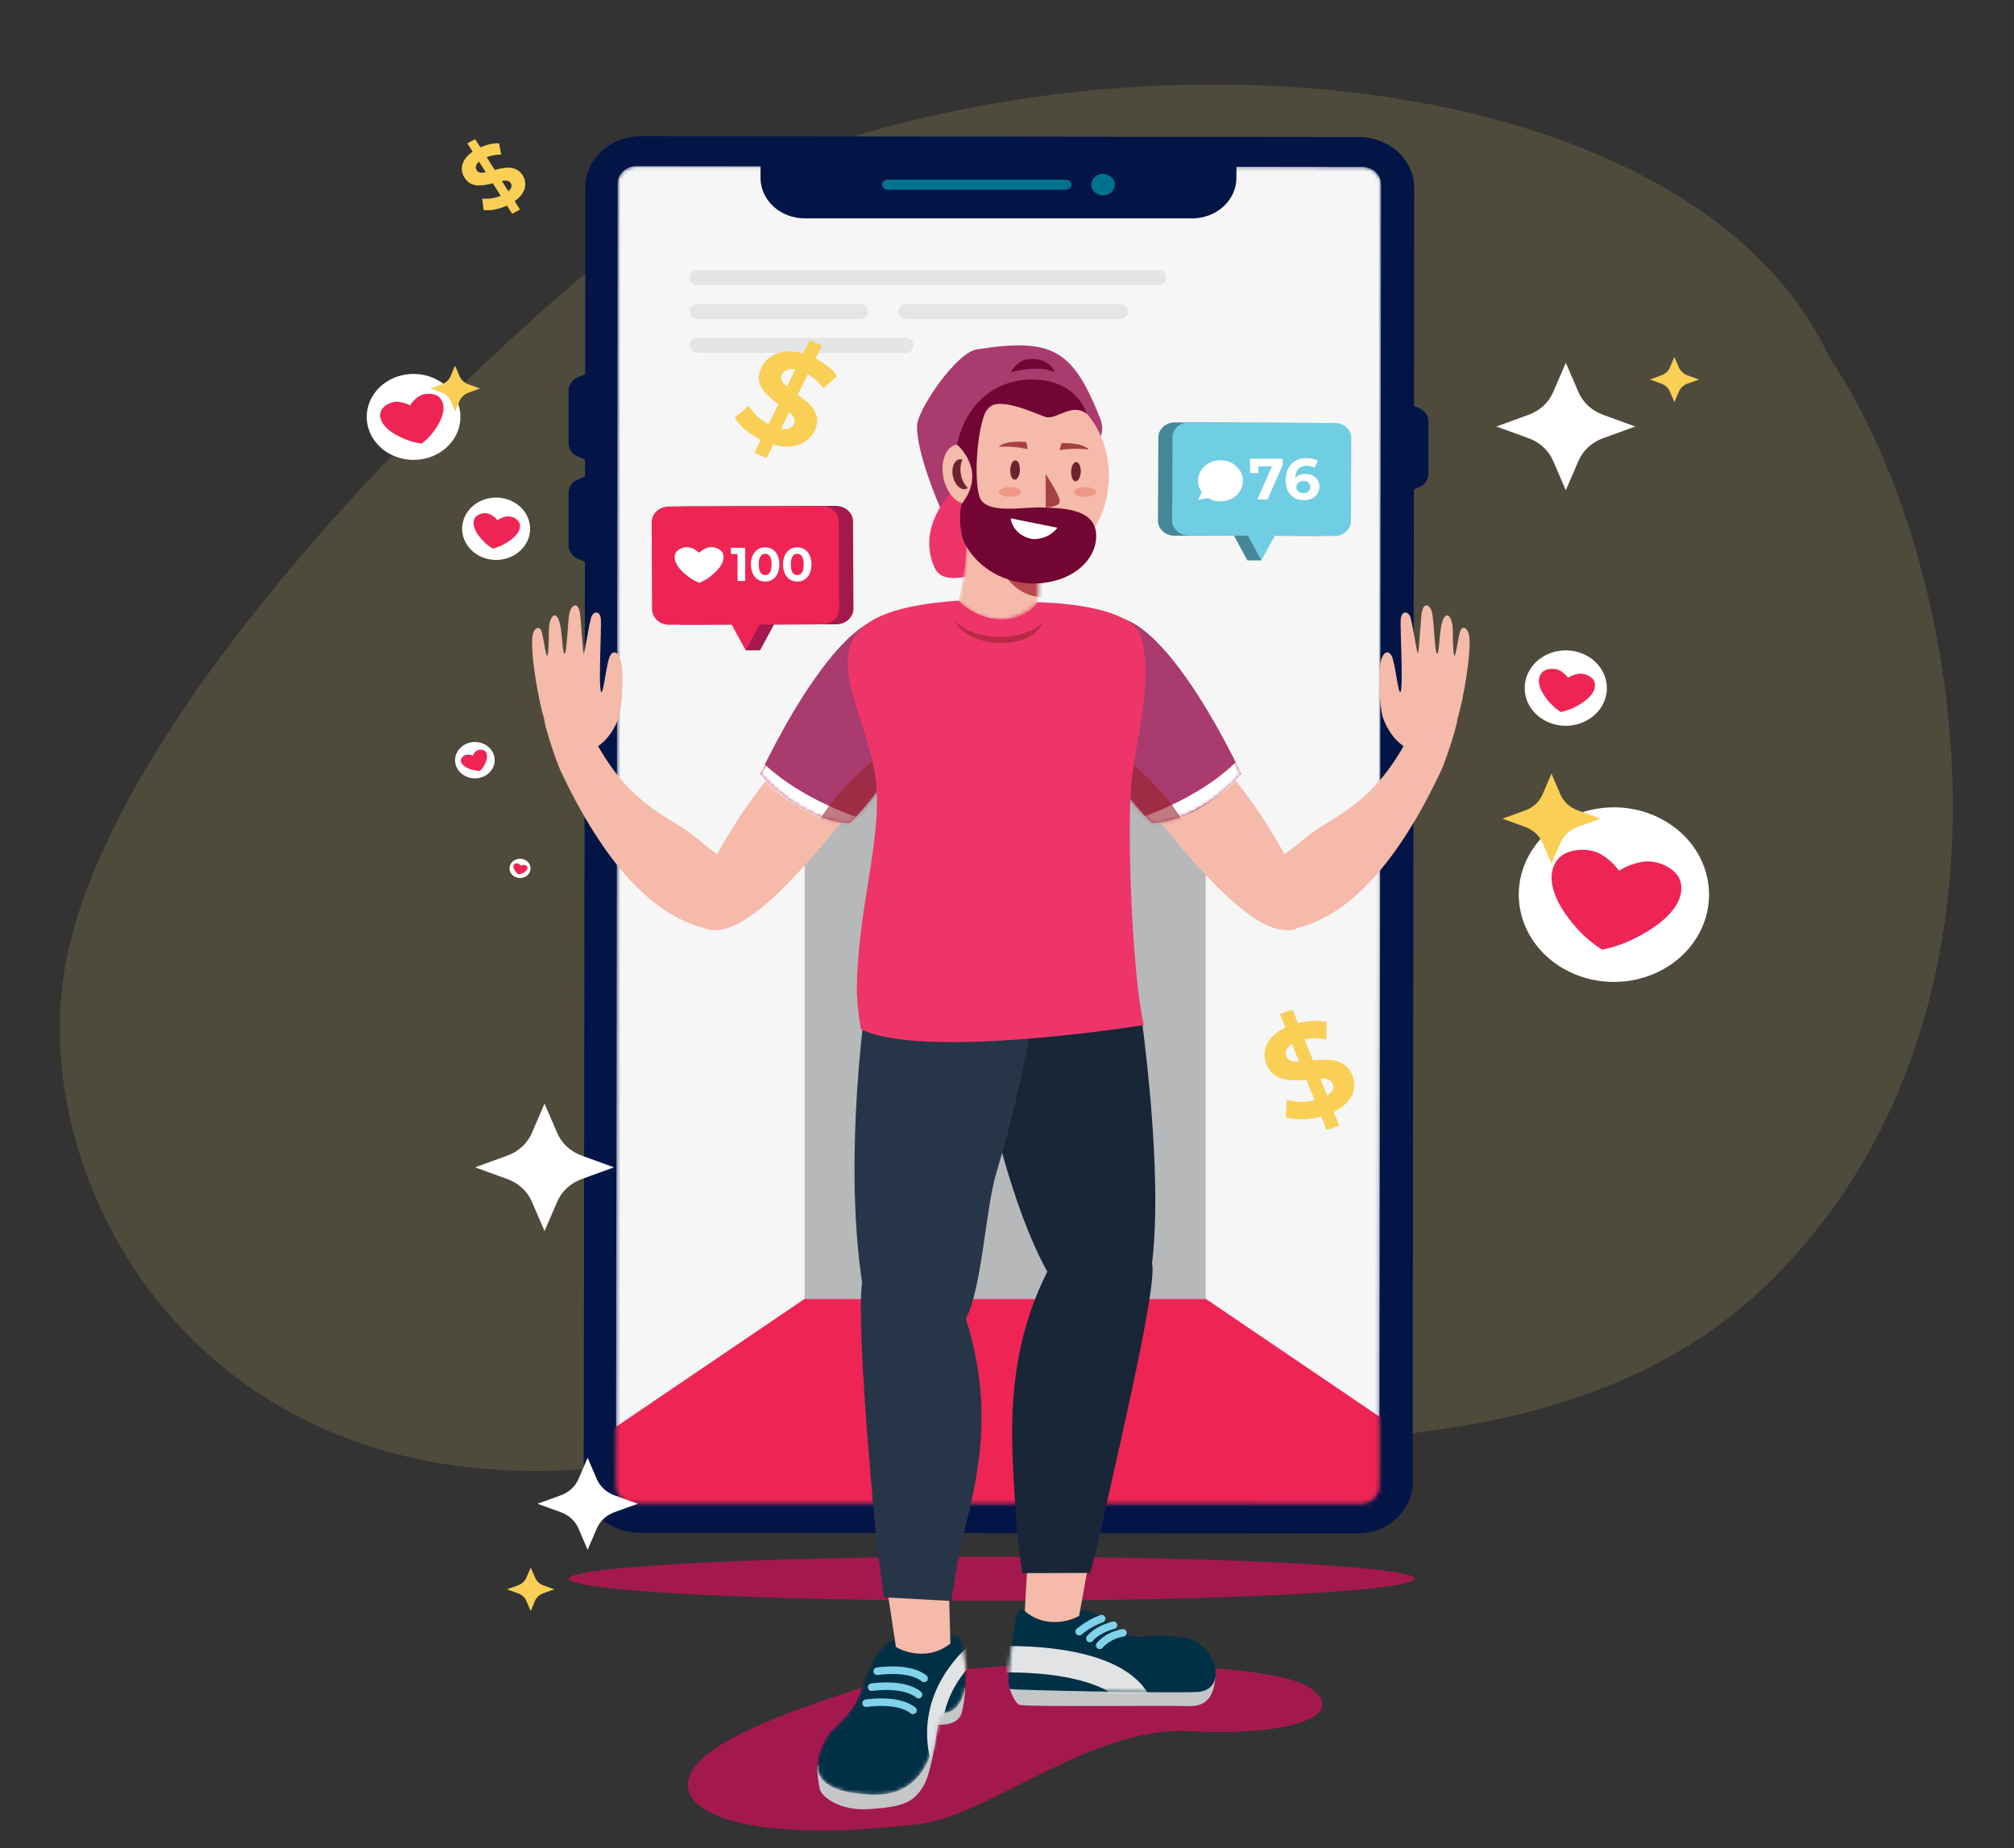 <?xml version="1.0" encoding="UTF-8"?> <svg xmlns="http://www.w3.org/2000/svg" width="534" height="490" viewBox="0 0 534 490" fill="none"><rect x="0" y="0" width="534" height="490" fill="#333333" stroke="none"/><mask id="mask0_161_85446" style="mask-type:luminance" maskUnits="userSpaceOnUse" x="0" y="0" width="534" height="490"><path d="M533.051 0H0V489.11H533.051V0Z" fill="white"></path></mask><g mask="url(#mask0_161_85446)"><path d="M229.711 447.096C210.371 453.405 186.363 461.495 182.802 470.955C179.241 480.414 197.376 489.11 243.517 483.671C262.632 481.422 289.06 457.524 315.713 459.02C342.366 460.517 358.709 454.53 346.63 447.096C334.551 439.661 255.723 438.605 229.711 447.096Z" fill="#A3194E"></path><path d="M170.5 60.069C115.231 103.145 27.162 193.376 16.985 257.957C6.809 322.538 65.635 418.909 197.5 381.777C252.129 366.417 395.035 412.01 468.5 340.569C543.054 268.069 519.704 145.825 485.184 95.069C446.5 11.069 272 0.569 170.5 60.069Z" fill="#E4C96F" fill-opacity="0.16"></path><path d="M262.918 424.449C324.812 424.449 374.987 421.83 374.987 418.6C374.987 415.369 324.812 412.75 262.918 412.75C201.024 412.75 150.85 415.369 150.85 418.6C150.85 421.83 201.024 424.449 262.918 424.449Z" fill="#A3194E"></path><path d="M359.762 406.624L169.506 406.389C167.567 406.388 165.648 406.036 163.858 405.354C162.068 404.672 160.441 403.672 159.072 402.413C157.703 401.154 156.617 399.66 155.878 398.016C155.138 396.371 154.759 394.61 154.762 392.831L155.209 49.642C155.211 47.863 155.594 46.102 156.338 44.46C157.081 42.817 158.17 41.325 159.542 40.068C160.915 38.812 162.543 37.816 164.335 37.137C166.127 36.459 168.047 36.111 169.986 36.113L360.253 36.319C362.191 36.321 364.109 36.674 365.898 37.357C367.687 38.039 369.312 39.039 370.68 40.298C372.048 41.557 373.132 43.051 373.871 44.694C374.61 46.338 374.989 48.099 374.986 49.877L374.549 393.075C374.551 394.857 374.169 396.621 373.426 398.266C372.683 399.912 371.594 401.407 370.22 402.665C368.847 403.924 367.216 404.921 365.421 405.601C363.627 406.28 361.704 406.628 359.762 406.624Z" fill="#031547"></path><path d="M378.745 111.75V125.641C378.745 126.391 378.51 127.126 378.067 127.757C377.625 128.389 376.994 128.89 376.25 129.201L373.691 130.278V107.113L376.25 108.189C376.994 108.501 377.625 109.002 378.067 109.633C378.51 110.265 378.745 111 378.745 111.75Z" fill="#031547"></path><path d="M150.754 117.512V103.582C150.753 102.833 150.986 102.099 151.427 101.467C151.867 100.836 152.496 100.334 153.238 100.021L155.797 98.945V122.149L153.238 121.073C152.496 120.76 151.867 120.258 151.427 119.627C150.986 118.995 150.753 118.261 150.754 117.512Z" fill="#031547"></path><path d="M150.754 144.61V130.68C150.753 129.93 150.986 129.196 151.427 128.565C151.867 127.934 152.496 127.432 153.238 127.119L155.797 126.043V149.246L153.238 148.17C152.496 147.857 151.867 147.355 151.427 146.724C150.986 146.093 150.753 145.359 150.754 144.61Z" fill="#031547"></path><mask id="mask1_161_85446" style="mask-type:luminance" maskUnits="userSpaceOnUse" x="163" y="44" width="204" height="355"><path d="M360.724 398.722L168.335 398.565C167.675 398.564 167.023 398.444 166.414 398.211C165.805 397.978 165.253 397.638 164.787 397.209C164.322 396.78 163.953 396.272 163.702 395.712C163.451 395.153 163.323 394.553 163.324 393.948L163.761 48.637C163.767 47.416 164.3 46.246 165.243 45.385C166.186 44.523 167.462 44.039 168.793 44.039L361.182 44.245C361.841 44.245 362.493 44.364 363.102 44.595C363.711 44.827 364.263 45.167 364.729 45.595C365.194 46.023 365.563 46.531 365.814 47.09C366.066 47.648 366.194 48.247 366.193 48.852L365.745 394.163C365.734 395.378 365.199 396.539 364.259 397.393C363.318 398.247 362.047 398.725 360.724 398.722Z" fill="white"></path></mask><g mask="url(#mask1_161_85446)"><path d="M360.724 398.722L168.335 398.565C167.675 398.564 167.023 398.444 166.414 398.211C165.805 397.978 165.253 397.638 164.787 397.209C164.322 396.78 163.953 396.272 163.702 395.712C163.451 395.153 163.323 394.553 163.324 393.948L163.761 48.637C163.767 47.416 164.3 46.246 165.243 45.385C166.186 44.523 167.462 44.039 168.793 44.039L361.182 44.245C361.841 44.245 362.493 44.364 363.102 44.595C363.711 44.827 364.263 45.167 364.729 45.595C365.194 46.023 365.563 46.531 365.814 47.09C366.066 47.648 366.194 48.247 366.193 48.852L365.745 394.163C365.734 395.378 365.199 396.539 364.259 397.393C363.318 398.247 362.047 398.725 360.724 398.722Z" fill="#F6F6F6"></path><path d="M319.69 344.383H213.357L-0.002 489.11H533.049L319.69 344.383Z" fill="#EE2554"></path></g><path d="M201.678 40.078H327.83V47.141C327.83 49.995 326.595 52.732 324.395 54.75C322.196 56.768 319.213 57.901 316.103 57.901H213.374C210.263 57.901 207.281 56.768 205.081 54.75C202.882 52.732 201.646 49.995 201.646 47.141V40.078H201.678Z" fill="#031547"></path><path d="M282.624 50.317H235.353C234.966 50.317 234.594 50.176 234.32 49.925C234.046 49.673 233.893 49.332 233.893 48.977C233.893 48.621 234.046 48.281 234.32 48.029C234.594 47.778 234.966 47.637 235.353 47.637H282.624C283.011 47.639 283.38 47.781 283.654 48.032C283.927 48.283 284.082 48.622 284.085 48.977C284.085 49.332 283.931 49.673 283.657 49.925C283.383 50.176 283.011 50.317 282.624 50.317Z" fill="#00728C"></path><path d="M295.582 48.968C295.582 49.531 295.4 50.081 295.059 50.549C294.718 51.017 294.233 51.382 293.667 51.598C293.1 51.813 292.476 51.87 291.874 51.76C291.272 51.65 290.72 51.379 290.286 50.981C289.852 50.583 289.556 50.075 289.437 49.523C289.317 48.971 289.378 48.398 289.613 47.878C289.848 47.358 290.246 46.914 290.756 46.601C291.266 46.288 291.866 46.121 292.479 46.121C293.302 46.121 294.091 46.421 294.673 46.955C295.255 47.489 295.582 48.213 295.582 48.968Z" fill="#00728C"></path><path d="M266.516 161.66C252.414 161.663 238.891 166.805 228.921 175.955C218.951 185.105 213.35 197.515 213.35 210.454V344.382H319.683V210.454C319.683 197.515 314.081 185.105 304.111 175.955C294.141 166.805 280.618 161.663 266.516 161.66Z" fill="#B6B8BA"></path><path d="M249.25 134.552C249.25 134.552 243.12 120.632 243.131 113.031C243.131 108.766 253.536 93.467 258.994 92.645C279.112 89.466 284.464 92.704 291.713 110.987C297.758 126.247 249.25 134.552 249.25 134.552Z" fill="#AA3B6E"></path><path d="M260.646 122.98C260.646 122.98 240.923 135.482 247.853 150.645C251.051 157.541 266.819 148.688 266.819 148.688L260.646 122.98Z" fill="#EE356A"></path><path d="M225.534 214.747C225.534 214.747 204.553 243.115 192.485 246.197C175.64 250.54 189.777 223.091 204.883 204.73C204.905 204.73 212.154 200.797 225.534 214.747Z" fill="#F5BAAA"></path><path d="M187.263 246.217C172.71 242.803 159.864 228.267 148.595 204.271C147.444 201.826 144.406 192.63 144.331 190.87C144.224 182.975 154.747 191.124 158.542 197.776C168.03 214.406 177.604 216.303 184.832 222.329C192.06 228.355 193.414 228.502 201.421 233.901C201.495 233.901 197.988 248.731 187.263 246.217Z" fill="#F5BAAA"></path><path d="M242.246 166.58C247.47 172.117 246.265 188.189 238.866 200.475C231.468 212.762 225.306 218.171 225.306 218.171C225.306 218.171 214.303 218.876 201.574 205.239C201.574 205.239 226.83 150.254 242.246 166.58Z" fill="#AA3B6E"></path><path d="M159.345 183.356C159.921 184.842 160.731 176.117 161.68 174.033C162.298 172.683 163.812 172.126 164.644 175.461C165.475 178.797 164.9 187.924 163.993 190.438C162.447 194.703 158.78 199.389 154.111 199.154C149.697 198.939 145.731 195.309 144.249 190.506C142.767 185.703 140.454 172.615 141.232 168.369C141.595 166.413 142.906 166.002 143.46 167.078C144.015 168.154 144.526 173.123 144.995 173.789C145.464 174.454 145.507 169.299 145.528 167.029C145.55 164.76 146.403 162.764 147.309 163.234C149.281 164.27 148.897 172.673 149.601 173.27C150.305 173.867 150.475 165.249 150.966 162.676C151.424 160.289 153.492 158.998 153.887 163.488C154.281 167.978 154.548 172.879 154.761 173.27C154.974 173.661 156.157 165.444 156.765 163.654C157.298 162.05 159.153 161.756 159.324 164.251C159.494 166.745 158.652 181.507 159.345 183.356Z" fill="#F5BAAA"></path><mask id="mask2_161_85446" style="mask-type:luminance" maskUnits="userSpaceOnUse" x="201" y="163" width="45" height="56"><path d="M242.246 166.58C247.47 172.117 246.265 188.189 238.866 200.475C231.468 212.762 225.306 218.171 225.306 218.171C225.306 218.171 214.303 218.876 201.574 205.239C201.574 205.239 226.83 150.254 242.246 166.58Z" fill="white"></path></mask><g mask="url(#mask2_161_85446)"><path d="M229.576 219.552C229.576 219.552 210.301 214.172 198.883 201.602" stroke="white" stroke-width="4" stroke-miterlimit="10"></path><g style="mix-blend-mode:multiply" opacity="0.6"><path d="M244.141 192.211C244.141 192.211 223.448 204.986 215.975 219.826L233.032 224.639L247.339 199.988L244.141 192.211Z" fill="#972229"></path></g></g><path d="M305.197 214.747C305.197 214.747 326.178 243.115 338.246 246.197C355.091 250.54 340.954 223.091 325.848 204.73C325.826 204.73 318.534 200.797 305.197 214.747Z" fill="#F5BAAA"></path><path d="M343.465 246.217C358.017 242.803 370.853 228.267 382.132 204.271C383.284 201.826 386.322 192.63 386.397 190.87C386.503 182.975 375.981 191.124 372.186 197.776C362.697 214.406 353.124 216.303 345.896 222.329C338.667 228.355 337.313 228.502 329.307 233.901C329.264 233.901 332.74 248.731 343.465 246.217Z" fill="#F5BAAA"></path><path d="M288.472 166.58C283.237 172.117 284.453 188.189 291.851 200.475C299.25 212.762 305.412 218.171 305.412 218.171C305.412 218.171 316.414 218.876 329.144 205.239C329.144 205.239 303.834 150.254 288.472 166.58Z" fill="#AA3B6E"></path><path d="M371.383 183.356C370.797 184.842 369.997 176.117 369.048 174.033C368.43 172.683 366.916 172.126 366.085 175.461C365.253 178.797 365.818 187.924 366.735 190.438C368.27 194.703 371.948 199.389 376.618 199.154C381.031 198.939 384.997 195.309 386.479 190.506C387.961 185.703 390.274 172.615 389.496 168.369C389.134 166.413 387.822 166.002 387.268 167.078C386.714 168.154 386.202 173.123 385.733 173.789C385.264 174.454 385.221 169.299 385.2 167.029C385.178 164.76 384.326 162.764 383.419 163.234C381.447 164.27 381.831 172.673 381.127 173.27C380.424 173.867 380.253 165.249 379.763 162.676C379.304 160.289 377.236 158.998 376.842 163.488C376.447 167.978 376.181 172.879 375.957 173.27C375.733 173.661 374.56 165.444 373.963 163.654C373.43 162.05 371.564 161.756 371.394 164.251C371.223 166.745 372.065 181.507 371.383 183.356Z" fill="#F5BAAA"></path><mask id="mask3_161_85446" style="mask-type:luminance" maskUnits="userSpaceOnUse" x="285" y="163" width="45" height="56"><path d="M288.472 166.58C283.237 172.117 284.453 188.189 291.851 200.475C299.25 212.762 305.412 218.171 305.412 218.171C305.412 218.171 316.414 218.876 329.144 205.239C329.144 205.239 303.834 150.254 288.472 166.58Z" fill="white"></path></mask><g mask="url(#mask3_161_85446)"><path d="M300.117 219.659C300.117 219.659 319.392 214.279 330.81 201.719" stroke="white" stroke-width="4" stroke-miterlimit="10"></path><g style="mix-blend-mode:multiply" opacity="0.6"><path d="M286.607 192.211C286.607 192.211 307.31 204.986 314.784 219.826L297.726 224.639L283.408 199.988L286.607 192.211Z" fill="#972229"></path></g></g><path d="M267.658 447.475C267.658 447.475 268.778 451.388 270.302 452.024C271.827 452.66 309.823 452.151 314.897 452.376C320.228 452.601 321.837 449.441 322.221 444.824C322.477 441.752 267.658 447.475 267.658 447.475Z" fill="#C4C6C7"></path><path d="M272.238 427.061C270.287 426.719 269.818 426.523 269.264 429.644C268.667 433.038 266.332 447.349 267.931 447.838C268.997 448.152 308.774 448.973 317.356 448.631C325.938 448.288 322.569 435.435 313.646 434.212C304.722 432.989 301.631 434.887 298.72 433.478C295.81 432.07 291.258 427.765 288.326 427.149C284.648 426.376 272.238 427.061 272.238 427.061Z" fill="#003045"></path><mask id="mask4_161_85446" style="mask-type:luminance" maskUnits="userSpaceOnUse" x="267" y="426" width="56" height="23"><path d="M272.238 427.061C270.287 426.719 269.818 426.523 269.264 429.644C268.667 433.038 266.332 447.349 267.931 447.838C268.997 448.152 308.774 448.973 317.356 448.631C325.938 448.288 322.569 435.435 313.646 434.212C304.722 432.989 301.631 434.887 298.72 433.478C295.81 432.07 291.258 427.765 288.326 427.149C284.648 426.376 272.238 427.061 272.238 427.061Z" fill="white"></path></mask><g mask="url(#mask4_161_85446)"><path d="M264.975 440.002C264.975 440.002 299.602 438.28 302.843 454.577" stroke="#E2E3E4" stroke-width="7" stroke-miterlimit="10"></path></g><path d="M286.135 432.637C287.889 431.174 289.91 430.005 292.105 429.184" stroke="#80D2E8" stroke-width="2" stroke-miterlimit="10" stroke-linecap="round"></path><path d="M288.994 434.447C288.994 434.447 290.572 432.188 295.242 430.926" stroke="#80D2E8" stroke-width="2" stroke-miterlimit="10" stroke-linecap="round"></path><path d="M291.582 436.256C293.147 434.517 295.335 433.345 297.755 432.949" stroke="#80D2E8" stroke-width="2" stroke-miterlimit="10" stroke-linecap="round"></path><path d="M272.509 413.239L271.709 427.188C273.146 428.428 274.898 429.319 276.805 429.781C279.98 430.46 283.319 429.987 286.123 428.46C287.061 423.243 288.006 418.026 288.958 412.809L272.509 413.239Z" fill="#F5BAAA"></path><path d="M257.811 268.716C257.811 268.716 268.695 344.039 292.406 352.687C316.116 361.334 302.342 267.484 302.342 267.484C302.342 267.484 273.93 257.447 257.811 268.716Z" fill="#192637"></path><path d="M278.481 335.656C278.481 335.656 288.726 323.438 305.133 334.394C308.246 336.468 294.739 391.718 291.999 405.403C291.359 408.563 289.067 417.064 289.067 417.064L271.018 417.123C271.018 417.123 269.525 405.765 269.376 402.733C268.438 384.264 265.293 360.513 278.481 335.656Z" fill="#192637"></path><path d="M216.695 468.34C216.708 470.424 216.944 472.501 217.399 474.542C217.783 476.019 222.09 480.284 230.619 479.678C239.147 479.071 242.346 478.122 245.064 473.153C247.196 469.24 248.71 457.277 248.71 457.277C248.71 457.277 253.412 457.766 254.787 454.714C255.64 452.816 255.939 447.367 255.939 447.367L233.55 454.714L216.695 468.34Z" fill="#C4C6C7"></path><mask id="mask5_161_85446" style="mask-type:luminance" maskUnits="userSpaceOnUse" x="216" y="433" width="41" height="43"><path d="M236.846 434.604C233.083 436.561 230.45 441.06 228.243 448.182C226.036 455.303 220.578 457.631 218.861 461.085C216.644 465.565 211.889 475.22 231.335 475.856C245.482 476.325 247.593 463.256 248.531 457.631C249.469 452.007 251.857 456.164 254.789 450.901C257.721 445.638 255.194 435.925 254.789 434.604C254.384 433.284 251.59 433.538 250.396 433.626C249.202 433.714 239.341 433.293 236.846 434.604Z" fill="white"></path></mask><g mask="url(#mask5_161_85446)"><path d="M236.846 434.604C233.083 436.561 230.45 441.06 228.243 448.182C226.036 455.303 220.578 457.631 218.861 461.085C216.644 465.565 211.889 475.22 231.335 475.856C245.482 476.325 247.593 463.256 248.531 457.631C249.469 452.007 251.857 456.164 254.789 450.901C257.721 445.638 255.194 435.925 254.789 434.604C254.384 433.284 251.59 433.538 250.396 433.626C249.202 433.714 239.341 433.293 236.846 434.604Z" fill="#003045"></path><path d="M258.397 437.746C258.397 437.746 244.25 448.712 248.664 466.31" stroke="#E2E3E4" stroke-width="4" stroke-miterlimit="10"></path></g><path d="M251.607 421.818L251.991 435.787C250.512 436.987 248.732 437.83 246.81 438.242C243.62 438.847 240.299 438.293 237.545 436.697C236.756 431.44 235.964 426.194 235.168 420.957L251.607 421.818Z" fill="#F5BAAA"></path><path d="M273.825 269.44C271.518 283.378 268.314 297.179 264.23 310.77C261.309 320.249 260.328 342.073 256.043 349.713C251.757 357.353 231.746 357.588 229.39 344.89C223.079 311.279 229.326 267.855 229.326 267.855C229.326 267.855 257.812 258.063 273.825 269.44Z" fill="#273548"></path><path d="M253.161 341.719C253.161 341.719 246.764 328.219 229.355 337.806C226.05 339.626 231.039 394.954 232.446 408.805C232.745 411.671 234.376 423.527 234.376 423.527L252.265 424.506C252.265 424.506 253.822 412.767 255.719 405.646C260.453 387.617 263.896 367.554 253.161 341.719Z" fill="#273548"></path><path d="M232.596 443.133C232.596 443.133 240.943 441.773 245.026 445.031" stroke="#80D2E8" stroke-width="2" stroke-miterlimit="10" stroke-linecap="round"></path><path d="M231.104 447.367C231.104 447.367 239.451 446.017 243.545 449.323" stroke="#80D2E8" stroke-width="2" stroke-miterlimit="10" stroke-linecap="round"></path><path d="M229.641 451.614C229.641 451.614 237.988 450.254 242.071 453.511" stroke="#80D2E8" stroke-width="2" stroke-miterlimit="10" stroke-linecap="round"></path><path d="M254.115 159.262L275.245 159.702C275.245 159.702 300.298 159.829 302.697 169.191C305.895 181.751 300.565 198.537 299.914 208.212C298.763 224.186 300.512 260.684 303.294 271.796C303.294 271.796 245.383 281.158 228.272 272.931C227.731 269.903 227.375 266.849 227.206 263.785C226.929 243.056 233.774 223.218 232.324 208.026C230.106 184.529 207.078 162.509 254.115 159.262Z" fill="#EE356A"></path><g style="mix-blend-mode:multiply" opacity="0.6"><path d="M253.025 164.457C253.025 164.457 257.13 169.289 265.925 168.82C274.721 168.35 276.672 164.662 276.672 164.662C276.672 164.662 274.785 170.688 265.2 170.473C255.307 170.248 253.025 164.457 253.025 164.457Z" fill="#972229"></path></g><mask id="mask6_161_85446" style="mask-type:luminance" maskUnits="userSpaceOnUse" x="254" y="130" width="23" height="35"><path d="M275.234 159.701C274.017 161.057 272.507 162.165 270.798 162.955C269.089 163.744 267.219 164.199 265.308 164.289C258.485 164.504 254.455 159.701 254.104 159.261C256.583 149.93 256.945 140.231 255.17 130.766L276.3 131.206L275.234 159.701Z" fill="white"></path></mask><g mask="url(#mask6_161_85446)"><path d="M275.234 159.701C274.219 161.061 272.868 162.182 271.291 162.971C269.715 163.76 267.957 164.195 266.161 164.24C259.338 164.446 254.434 159.701 254.104 159.261C256.583 149.93 256.945 140.231 255.17 130.766L276.3 131.206L275.234 159.701Z" fill="#F5BAAA"></path><path d="M262.836 142.867C262.836 142.867 264.84 159.712 278.774 158.352C292.708 156.993 281.248 143.435 281.248 143.435L262.836 142.867Z" fill="#B9484F"></path></g><path d="M293.995 127.164C294.465 114.248 285.991 103.507 275.069 103.173C264.148 102.839 254.913 113.038 254.444 125.954C253.974 138.87 262.448 149.611 273.37 149.945C284.292 150.279 293.526 140.08 293.995 127.164Z" fill="#F5BAAA"></path><path d="M270.418 124.665C270.365 126.083 269.757 127.208 269.043 127.189C268.328 127.169 267.806 126.005 267.859 124.587C267.913 123.168 268.531 122.043 269.234 122.063C269.938 122.082 270.471 123.197 270.418 124.665Z" fill="#6B242E"></path><path d="M286.558 125.102C286.505 126.521 285.887 127.646 285.183 127.626C284.479 127.607 283.946 126.442 284 125.024C284.053 123.606 284.661 122.481 285.364 122.5C286.068 122.52 286.601 123.684 286.558 125.102Z" fill="#6B242E"></path><path d="M272.126 117.21L272.489 119.098C269.988 118.527 267.405 118.316 264.834 118.472C264.834 118.472 265.921 116.711 272.126 117.21Z" fill="#A64143"></path><path d="M281.45 117.495L280.949 119.363C283.486 118.937 286.081 118.884 288.636 119.206C288.636 119.206 287.666 117.367 281.45 117.495Z" fill="#A64143"></path><path d="M260.126 124.909C260.925 129.213 259.337 133.057 256.565 133.488C253.793 133.918 250.915 130.778 250.115 126.474C249.315 122.17 250.904 118.325 253.676 117.895C256.448 117.465 259.358 120.605 260.126 124.909Z" fill="#F5BAAA"></path><path d="M254.788 125.749C254.512 124.435 254.657 123.076 255.204 121.836C254.957 121.758 254.693 121.738 254.436 121.777C253.029 121.992 252.219 123.939 252.624 126.13C253.029 128.321 254.5 129.906 255.897 129.681C256.156 129.64 256.401 129.543 256.611 129.397C255.623 128.374 254.989 127.104 254.788 125.749Z" fill="#6B242E"></path><path d="M277.234 125.641C277.234 125.641 280.944 131.256 280.987 132.85C281.03 134.445 277.277 134.582 277.277 134.582L277.234 125.641Z" fill="#A64143"></path><path d="M267.798 131.727C269.435 131.727 270.762 131.153 270.762 130.446C270.762 129.738 269.435 129.164 267.798 129.164C266.161 129.164 264.834 129.738 264.834 130.446C264.834 131.153 266.161 131.727 267.798 131.727Z" fill="#EE9787"></path><path d="M287.706 131.727C289.343 131.727 290.67 131.153 290.67 130.446C290.67 129.738 289.343 129.164 287.706 129.164C286.069 129.164 284.742 129.738 284.742 130.446C284.742 131.153 286.069 131.727 287.706 131.727Z" fill="#EE9787"></path><path d="M253.729 117.894C253.729 117.894 261.81 124.575 255.178 133.37C254.219 134.631 254.304 141.058 255.701 143.905C257.216 146.902 259.57 149.478 262.524 151.368C265.477 153.258 268.924 154.396 272.513 154.665C283.419 155.311 291.021 148.796 290.637 141.616C290.253 134.436 280.52 134.768 276.127 134.553C271.735 134.338 261.308 136.588 259.709 131.726C258.11 126.864 259.134 113.052 261.554 108.767C263.974 104.483 274.347 109.638 277.215 110.548C280.083 111.457 284.102 106.635 288.164 109.726C288.164 109.726 285.957 101.558 275.434 100.697C266.671 99.983 256.756 104.502 253.729 117.894Z" fill="#720533"></path><path d="M267.98 137.438L280.379 139.932C279.665 140.878 278.707 141.647 277.592 142.173C276.476 142.698 275.237 142.963 273.983 142.945C272.46 142.764 271.045 142.126 269.959 141.129C268.873 140.133 268.177 138.835 267.98 137.438Z" fill="white"></path><path d="M267.98 98.74C267.98 98.74 275.187 96.539 279.708 98.74C279.708 98.74 278.322 94.583 272.479 95.248C270.955 95.424 269.377 96.431 267.98 98.74Z" fill="#720533"></path><path d="M425.05 109.988L433.579 113.089L425.05 116.19C423.578 116.723 422.242 117.527 421.123 118.554C420.004 119.58 419.128 120.807 418.547 122.157L415.167 129.983L411.788 122.157C411.207 120.807 410.33 119.58 409.212 118.554C408.093 117.527 406.756 116.723 405.285 116.19L396.756 113.089L405.285 109.988C406.756 109.455 408.093 108.651 409.212 107.624C410.33 106.598 411.207 105.371 411.788 104.021L415.167 96.195L418.547 104.021C419.128 105.371 420.004 106.598 421.123 107.624C422.242 108.651 423.578 109.455 425.05 109.988Z" fill="white"></path><path d="M154.263 306.418L162.792 309.519L154.263 312.62C152.791 313.153 151.455 313.957 150.336 314.984C149.217 316.01 148.34 317.237 147.76 318.587L144.38 326.413L141.001 318.587C140.42 317.237 139.543 316.01 138.425 314.984C137.306 313.957 135.969 313.153 134.498 312.62L125.969 309.519L134.498 306.418C135.969 305.885 137.306 305.081 138.425 304.054C139.543 303.028 140.42 301.801 141.001 300.451L144.38 292.625L147.76 300.451C148.34 301.801 149.217 303.028 150.336 304.054C151.455 305.081 152.791 305.885 154.263 306.418Z" fill="white"></path><path d="M162.936 396.492L169.109 398.722L162.936 400.952C161.874 401.336 160.91 401.916 160.103 402.656C159.296 403.397 158.664 404.282 158.245 405.256L155.804 410.92L153.373 405.256C152.954 404.283 152.321 403.399 151.514 402.658C150.707 401.918 149.743 401.337 148.683 400.952L142.51 398.722L148.683 396.492C149.743 396.106 150.707 395.526 151.514 394.785C152.321 394.045 152.954 393.161 153.373 392.187L155.804 386.523L158.245 392.187C158.664 393.162 159.296 394.047 160.103 394.787C160.91 395.528 161.874 396.108 162.936 396.492Z" fill="white"></path><path d="M144.044 420.35L146.965 421.406L144.044 422.463C143.541 422.645 143.085 422.921 142.703 423.273C142.321 423.625 142.023 424.045 141.826 424.507L140.718 427.188L139.566 424.507C139.37 424.045 139.071 423.625 138.69 423.273C138.308 422.921 137.852 422.645 137.349 422.463L134.428 421.406L137.349 420.35C137.85 420.168 138.306 419.893 138.687 419.543C139.069 419.193 139.368 418.775 139.566 418.315L140.718 415.625L141.88 418.315C142.072 418.771 142.363 419.186 142.735 419.536C143.107 419.885 143.552 420.162 144.044 420.35Z" fill="#F9CF56"></path><path d="M447.441 99.534L450.458 100.629L447.441 101.715C446.922 101.905 446.45 102.191 446.056 102.554C445.662 102.917 445.353 103.351 445.148 103.828L443.954 106.596L442.771 103.828C442.566 103.349 442.256 102.915 441.86 102.551C441.464 102.188 440.99 101.903 440.468 101.715L437.451 100.629L440.468 99.534C440.988 99.346 441.461 99.062 441.857 98.701C442.253 98.339 442.564 97.907 442.771 97.43L443.954 94.652L445.148 97.43C445.355 97.906 445.665 98.337 446.059 98.698C446.453 99.06 446.923 99.344 447.441 99.534Z" fill="#F9CF56"></path><path d="M221.66 134.141L181.148 134.287C180.553 134.29 179.965 134.4 179.416 134.611C178.867 134.823 178.369 135.131 177.951 135.519C177.532 135.907 177.201 136.366 176.975 136.872C176.75 137.377 176.636 137.918 176.639 138.464L176.735 161.501C176.737 162.597 177.212 163.648 178.054 164.425C178.897 165.201 180.039 165.641 181.234 165.649L197.78 165.59L197.673 172.438H201.532L205.221 165.59L221.767 165.532C222.363 165.53 222.952 165.421 223.502 165.211C224.052 165 224.551 164.692 224.971 164.304C225.391 163.916 225.724 163.455 225.949 162.949C226.175 162.443 226.29 161.901 226.287 161.355L226.18 138.318C226.183 137.771 226.068 137.229 225.843 136.723C225.617 136.217 225.285 135.757 224.865 135.369C224.445 134.981 223.946 134.672 223.396 134.462C222.846 134.251 222.256 134.142 221.66 134.141Z" fill="#A3194E"></path><path d="M217.811 134.16L177.299 134.297C176.704 134.3 176.115 134.41 175.566 134.621C175.018 134.833 174.52 135.141 174.101 135.529C173.682 135.917 173.351 136.377 173.126 136.882C172.901 137.387 172.786 137.928 172.789 138.474L172.885 161.521C172.888 162.067 173.008 162.607 173.238 163.111C173.468 163.614 173.804 164.071 174.227 164.455C174.65 164.84 175.151 165.144 175.702 165.35C176.253 165.557 176.842 165.662 177.437 165.659L193.983 165.6L197.736 172.448L201.425 165.6L217.97 165.542C218.565 165.54 219.154 165.432 219.704 165.222C220.253 165.011 220.751 164.704 221.171 164.317C221.591 163.93 221.924 163.471 222.15 162.966C222.376 162.461 222.492 161.92 222.491 161.375L222.395 138.328C222.396 137.777 222.278 137.231 222.048 136.722C221.818 136.214 221.479 135.752 221.053 135.364C220.626 134.976 220.12 134.67 219.563 134.464C219.007 134.257 218.411 134.154 217.811 134.16Z" fill="#EE2554"></path><path d="M191.535 146.488C191.119 145.922 190.517 145.493 189.818 145.263C189.118 145.032 188.356 145.013 187.643 145.206C186.783 145.49 186.006 145.952 185.373 146.556C184.732 145.957 183.952 145.499 183.091 145.216C182.373 145.026 181.608 145.051 180.907 145.286C180.205 145.522 179.604 145.957 179.189 146.527C178.294 148.249 179.402 150.616 182.654 153.012C183.495 153.631 184.424 154.141 185.415 154.529C186.403 154.132 187.328 153.616 188.166 152.993C191.353 150.586 192.441 148.2 191.535 146.488Z" fill="white"></path><path d="M195.558 154.047V146.021L196.436 146.899H193.803V145.269H197.59V154.047H195.558ZM202.877 154.197C202.158 154.197 201.514 154.022 200.945 153.671C200.377 153.311 199.93 152.793 199.604 152.116C199.278 151.439 199.115 150.619 199.115 149.658C199.115 148.696 199.278 147.877 199.604 147.2C199.93 146.523 200.377 146.009 200.945 145.658C201.514 145.298 202.158 145.118 202.877 145.118C203.604 145.118 204.248 145.298 204.808 145.658C205.376 146.009 205.823 146.523 206.15 147.2C206.476 147.877 206.639 148.696 206.639 149.658C206.639 150.619 206.476 151.439 206.15 152.116C205.823 152.793 205.376 153.311 204.808 153.671C204.248 154.022 203.604 154.197 202.877 154.197ZM202.877 152.479C203.219 152.479 203.516 152.383 203.767 152.191C204.026 151.999 204.227 151.694 204.369 151.276C204.519 150.858 204.595 150.318 204.595 149.658C204.595 148.997 204.519 148.458 204.369 148.04C204.227 147.622 204.026 147.317 203.767 147.125C203.516 146.933 203.219 146.836 202.877 146.836C202.542 146.836 202.245 146.933 201.986 147.125C201.735 147.317 201.535 147.622 201.384 148.04C201.242 148.458 201.171 148.997 201.171 149.658C201.171 150.318 201.242 150.858 201.384 151.276C201.535 151.694 201.735 151.999 201.986 152.191C202.245 152.383 202.542 152.479 202.877 152.479ZM211.388 154.197C210.669 154.197 210.025 154.022 209.456 153.671C208.888 153.311 208.441 152.793 208.115 152.116C207.789 151.439 207.626 150.619 207.626 149.658C207.626 148.696 207.789 147.877 208.115 147.2C208.441 146.523 208.888 146.009 209.456 145.658C210.025 145.298 210.669 145.118 211.388 145.118C212.115 145.118 212.759 145.298 213.319 145.658C213.887 146.009 214.335 146.523 214.661 147.2C214.987 147.877 215.15 148.696 215.15 149.658C215.15 150.619 214.987 151.439 214.661 152.116C214.335 152.793 213.887 153.311 213.319 153.671C212.759 154.022 212.115 154.197 211.388 154.197ZM211.388 152.479C211.73 152.479 212.027 152.383 212.278 152.191C212.537 151.999 212.738 151.694 212.88 151.276C213.03 150.858 213.106 150.318 213.106 149.658C213.106 148.997 213.03 148.458 212.88 148.04C212.738 147.622 212.537 147.317 212.278 147.125C212.027 146.933 211.73 146.836 211.388 146.836C211.053 146.836 210.756 146.933 210.497 147.125C210.246 147.317 210.046 147.622 209.895 148.04C209.753 148.458 209.682 148.997 209.682 149.658C209.682 150.318 209.753 150.858 209.895 151.276C210.046 151.694 210.246 151.999 210.497 152.191C210.756 152.383 211.053 152.479 211.388 152.479Z" fill="white"></path><path d="M311.479 112.004L350.274 112.141C351.423 112.146 352.523 112.569 353.332 113.317C354.142 114.066 354.595 115.078 354.592 116.132L354.507 138.191C354.487 139.238 354.018 140.236 353.202 140.969C352.386 141.701 351.288 142.109 350.146 142.104L334.315 142.045L334.421 148.58H330.722L327.193 142.035H311.362C310.21 142.03 309.107 141.606 308.296 140.856C307.484 140.106 307.03 139.091 307.033 138.034L307.129 115.985C307.129 115.462 307.242 114.943 307.46 114.459C307.679 113.976 308 113.536 308.404 113.167C308.808 112.797 309.287 112.504 309.815 112.304C310.343 112.105 310.908 112.003 311.479 112.004Z" fill="#468797"></path><path d="M315.173 112.016L353.957 112.153C355.109 112.158 356.212 112.582 357.023 113.332C357.835 114.082 358.289 115.097 358.286 116.153L358.201 138.203C358.181 139.248 357.714 140.245 356.9 140.977C356.086 141.709 354.991 142.118 353.851 142.115L338.009 142.057L334.427 148.581L330.887 142.037L315.055 141.978C313.916 141.961 312.83 141.532 312.032 140.785C311.234 140.038 310.788 139.033 310.791 137.987L310.876 115.929C310.896 114.891 311.356 113.902 312.158 113.171C312.96 112.44 314.042 112.026 315.173 112.016Z" fill="#6FCDE4"></path><path d="M333.366 132.445L337.723 122.588L338.372 123.67H332.547L333.66 122.496V125.431H331.435V121.63H340.102V123.253L336.085 132.445H333.366ZM345.751 132.631C344.762 132.631 343.902 132.425 343.171 132.013C342.45 131.601 341.893 130.998 341.502 130.205C341.111 129.412 340.915 128.433 340.915 127.27C340.915 126.023 341.147 124.968 341.61 124.102C342.084 123.237 342.733 122.578 343.557 122.125C344.391 121.672 345.349 121.445 346.43 121.445C347.007 121.445 347.558 121.507 348.084 121.63C348.609 121.754 349.062 121.939 349.443 122.187L348.516 124.025C348.218 123.819 347.898 123.68 347.558 123.608C347.218 123.526 346.863 123.484 346.492 123.484C345.555 123.484 344.813 123.768 344.267 124.334C343.722 124.901 343.449 125.74 343.449 126.852C343.449 127.038 343.449 127.244 343.449 127.47C343.459 127.697 343.49 127.924 343.541 128.15L342.846 127.501C343.042 127.1 343.294 126.765 343.603 126.497C343.912 126.219 344.278 126.013 344.7 125.879C345.133 125.735 345.606 125.663 346.121 125.663C346.822 125.663 347.45 125.802 348.006 126.08C348.563 126.358 349.005 126.749 349.335 127.254C349.675 127.759 349.845 128.351 349.845 129.031C349.845 129.762 349.66 130.401 349.289 130.947C348.928 131.482 348.439 131.899 347.821 132.198C347.213 132.487 346.523 132.631 345.751 132.631ZM345.612 130.761C345.962 130.761 346.271 130.699 346.539 130.576C346.817 130.442 347.033 130.251 347.188 130.004C347.342 129.757 347.419 129.474 347.419 129.154C347.419 128.66 347.249 128.269 346.909 127.98C346.58 127.682 346.137 127.532 345.581 127.532C345.21 127.532 344.885 127.604 344.607 127.749C344.329 127.882 344.108 128.073 343.943 128.32C343.789 128.557 343.711 128.835 343.711 129.154C343.711 129.463 343.789 129.742 343.943 129.989C344.098 130.226 344.314 130.416 344.592 130.56C344.87 130.694 345.21 130.761 345.612 130.761Z" fill="white"></path><path d="M323.602 122.02C322.522 122.017 321.461 122.285 320.533 122.794C319.606 123.303 318.847 124.034 318.339 124.909C317.83 125.784 317.591 126.77 317.647 127.76C317.702 128.75 318.051 129.708 318.655 130.53L317.643 132.565L320.34 132.046C321.115 132.515 321.998 132.81 322.919 132.909C323.841 133.008 324.775 132.908 325.646 132.617C326.518 132.326 327.304 131.852 327.94 131.233C328.577 130.613 329.046 129.866 329.312 129.051C329.578 128.235 329.632 127.374 329.47 126.536C329.308 125.697 328.935 124.906 328.38 124.223C327.825 123.541 327.104 122.988 326.275 122.607C325.445 122.226 324.53 122.028 323.602 122.029V122.02Z" fill="white"></path><path d="M135.799 56.67L123.912 38.006L125.987 36.894L137.873 55.558L135.799 56.67ZM135.18 54.125C134.018 54.748 132.812 55.2 131.561 55.479C130.303 55.746 129.196 55.815 128.243 55.687L127.841 52.653C128.733 52.743 129.69 52.701 130.711 52.526C131.737 52.331 132.685 52 133.557 51.533C134.221 51.177 134.715 50.832 135.04 50.498C135.371 50.143 135.561 49.801 135.612 49.472C135.662 49.143 135.594 48.833 135.409 48.542C135.173 48.171 134.835 47.962 134.396 47.913C133.949 47.851 133.434 47.888 132.852 48.022C132.261 48.144 131.623 48.308 130.939 48.515C130.26 48.702 129.557 48.865 128.831 49.006C128.118 49.14 127.42 49.194 126.736 49.17C126.053 49.146 125.401 48.981 124.779 48.675C124.171 48.361 123.631 47.834 123.159 47.093C122.653 46.299 122.415 45.459 122.445 44.573C122.48 43.666 122.824 42.78 123.479 41.914C124.139 41.028 125.154 40.217 126.523 39.483C127.436 38.993 128.402 38.617 129.422 38.355C130.434 38.078 131.409 37.964 132.348 38.011L132.866 41.009C131.952 41.002 131.102 41.094 130.314 41.285C129.519 41.464 128.796 41.727 128.146 42.075C127.496 42.424 127.01 42.782 126.687 43.15C126.365 43.518 126.19 43.87 126.162 44.204C126.126 44.526 126.204 44.839 126.398 45.143C126.626 45.501 126.963 45.71 127.411 45.772C127.85 45.821 128.361 45.778 128.943 45.643C129.525 45.509 130.156 45.348 130.835 45.161C131.528 44.968 132.226 44.797 132.931 44.65C133.649 44.496 134.35 44.431 135.033 44.456C135.716 44.48 136.362 44.648 136.97 44.962C137.591 45.268 138.134 45.785 138.597 46.513C139.095 47.294 139.322 48.131 139.278 49.024C139.235 49.918 138.883 50.808 138.224 51.694C137.577 52.573 136.563 53.384 135.18 54.125Z" fill="#F9CF56"></path><path d="M351.743 299.61L339.363 268.834L342.705 267.702L355.086 298.478L351.743 299.61ZM351.524 295.666C349.652 296.3 347.762 296.668 345.853 296.769C343.935 296.848 342.295 296.672 340.931 296.241L341.163 291.624C342.446 291.983 343.86 292.161 345.404 292.159C346.961 292.128 348.442 291.874 349.845 291.399C350.915 291.036 351.733 290.648 352.301 290.232C352.881 289.788 353.253 289.327 353.416 288.85C353.578 288.374 353.563 287.895 353.37 287.415C353.124 286.804 352.686 286.407 352.055 286.223C351.416 286.018 350.651 285.943 349.761 285.996C348.862 286.028 347.883 286.111 346.823 286.247C345.777 286.353 344.703 286.42 343.599 286.446C342.518 286.465 341.48 286.37 340.485 286.162C339.489 285.953 338.577 285.543 337.749 284.931C336.942 284.311 336.293 283.39 335.802 282.168C335.275 280.858 335.153 279.548 335.436 278.237C335.732 276.896 336.477 275.664 337.671 274.541C338.878 273.388 340.585 272.438 342.791 271.691C344.261 271.193 345.78 270.877 347.347 270.743C348.905 270.587 350.366 270.663 351.73 270.97L351.678 275.563C350.341 275.321 349.069 275.244 347.863 275.33C346.648 275.394 345.517 275.604 344.47 275.958C343.422 276.313 342.613 276.724 342.041 277.19C341.469 277.657 341.117 278.135 340.985 278.626C340.845 279.096 340.876 279.581 341.078 280.083C341.315 280.672 341.753 281.07 342.393 281.275C343.023 281.458 343.784 281.523 344.674 281.469C345.564 281.416 346.532 281.336 347.578 281.23C348.646 281.116 349.716 281.039 350.788 280.998C351.883 280.95 352.928 281.03 353.923 281.238C354.919 281.447 355.82 281.861 356.626 282.48C357.455 283.093 358.11 283.999 358.593 285.199C359.111 286.487 359.218 287.79 358.913 289.109C358.608 290.428 357.851 291.663 356.644 292.816C355.459 293.962 353.752 294.912 351.524 295.666Z" fill="#F9CF56"></path><path d="M307.2 73.629H184.865" stroke="#E5E5E6" stroke-width="4" stroke-miterlimit="10" stroke-linecap="round"></path><path d="M228.138 82.59H184.865" stroke="#E5E5E6" stroke-width="4" stroke-miterlimit="10" stroke-linecap="round"></path><path d="M297.096 82.59H240.23" stroke="#E5E5E6" stroke-width="4" stroke-miterlimit="10" stroke-linecap="round"></path><path d="M240.217 91.551H184.865" stroke="#E5E5E6" stroke-width="4" stroke-miterlimit="10" stroke-linecap="round"></path><path d="M200.015 120.081L214.678 90.218L217.949 91.57L203.286 121.433L200.015 120.081ZM202.877 117.137C201.045 116.379 199.405 115.421 197.954 114.261C196.515 113.08 195.469 111.896 194.819 110.71L198.521 107.578C199.169 108.661 200.05 109.7 201.161 110.695C202.305 111.677 203.564 112.452 204.938 113.02C205.984 113.453 206.871 113.705 207.597 113.775C208.355 113.834 208.975 113.747 209.457 113.513C209.939 113.279 210.294 112.929 210.523 112.463C210.814 111.87 210.803 111.305 210.49 110.768C210.187 110.209 209.695 109.662 209.014 109.126C208.344 108.568 207.575 107.996 206.71 107.408C205.876 106.809 205.052 106.163 204.238 105.47C203.446 104.785 202.772 104.048 202.216 103.258C201.66 102.467 201.318 101.587 201.191 100.617C201.086 99.656 201.324 98.583 201.907 97.397C202.531 96.126 203.446 95.116 204.654 94.367C205.893 93.605 207.372 93.21 209.091 93.182C210.842 93.142 212.797 93.568 214.956 94.46C216.395 95.055 217.729 95.811 218.959 96.726C220.198 97.621 221.191 98.618 221.937 99.716L218.383 102.947C217.606 101.913 216.75 101.037 215.817 100.32C214.894 99.581 213.92 99 212.895 98.577C211.871 98.153 210.974 97.922 210.205 97.885C209.437 97.848 208.817 97.961 208.347 98.225C207.886 98.468 207.537 98.833 207.297 99.32C207.017 99.892 207.028 100.457 207.331 101.015C207.644 101.552 208.141 102.089 208.822 102.625C209.503 103.162 210.26 103.73 211.094 104.329C211.949 104.938 212.778 105.573 213.581 106.236C214.405 106.908 215.095 107.639 215.651 108.43C216.208 109.22 216.538 110.096 216.644 111.057C216.771 112.027 216.548 113.094 215.976 114.259C215.363 115.508 214.441 116.503 213.212 117.244C211.983 117.984 210.493 118.374 208.742 118.415C207.013 118.464 205.058 118.038 202.877 117.137Z" fill="#F9CF56"></path><path d="M121.634 107.524C122.284 109.697 122.217 111.998 121.441 114.137C120.666 116.275 119.217 118.154 117.278 119.537C115.339 120.92 112.997 121.744 110.547 121.905C108.098 122.067 105.651 121.559 103.516 120.445C101.382 119.331 99.655 117.661 98.554 115.647C97.453 113.632 97.028 111.364 97.332 109.128C97.636 106.892 98.656 104.789 100.262 103.084C101.868 101.38 103.989 100.15 106.357 99.552C109.535 98.751 112.93 99.141 115.794 100.636C118.659 102.131 120.76 104.609 121.634 107.524Z" fill="white"></path><path d="M116.56 105.412C115.323 104.13 112.626 104.15 111.112 105.04C110.125 105.681 109.312 106.521 108.735 107.495C107.691 106.932 106.52 106.597 105.312 106.517C103.521 106.468 101.197 107.74 100.867 109.452C100.387 111.927 102.69 114.588 107.732 116.573C109.035 117.092 110.409 117.444 111.816 117.62C112.916 116.794 113.891 115.836 114.715 114.773C117.892 110.675 118.329 107.29 116.56 105.412Z" fill="#EE2554"></path><path d="M449.07 249.821C456.659 239.102 453.341 224.767 441.659 217.803C429.977 210.84 414.354 213.884 406.765 224.603C399.176 235.322 402.494 249.657 414.176 256.621C425.858 263.584 441.48 260.54 449.07 249.821Z" fill="white"></path><path d="M445.544 233.658C444.584 230.303 439.67 228.073 436.034 228.425C433.606 228.756 431.293 229.596 429.275 230.88C427.934 228.994 426.139 227.415 424.03 226.263C420.832 224.678 415.341 225.04 413.07 227.808C409.733 231.888 411.279 238.657 418.401 246.483C420.261 248.514 422.413 250.304 424.797 251.804C427.616 251.236 430.338 250.321 432.889 249.085C442.74 244.321 446.951 238.588 445.544 233.658Z" fill="#EE2554"></path><path d="M425.846 184.382C425.427 186.324 424.39 188.108 422.866 189.508C421.342 190.908 419.399 191.862 417.283 192.248C415.168 192.634 412.975 192.435 410.983 191.677C408.99 190.919 407.288 189.635 406.092 187.988C404.895 186.342 404.258 184.406 404.262 182.427C404.265 180.448 404.909 178.514 406.111 176.871C407.313 175.228 409.02 173.949 411.014 173.196C413.009 172.444 415.203 172.251 417.317 172.644C420.14 173.17 422.621 174.7 424.219 176.899C425.817 179.099 426.402 181.789 425.846 184.382Z" fill="white"></path><path d="M422.79 180.891C422.374 179.443 420.253 178.484 418.686 178.631C417.635 178.776 416.636 179.14 415.764 179.697C415.179 178.896 414.402 178.227 413.494 177.741C412.108 177.056 409.741 177.213 408.76 178.416C407.321 180.177 407.982 183.102 411.074 186.477C411.872 187.357 412.797 188.134 413.824 188.785C415.043 188.542 416.219 188.147 417.321 187.611C421.585 185.498 423.408 183.023 422.79 180.891Z" fill="#EE2554"></path><path d="M140.447 141.45C140.177 143.066 139.391 144.573 138.189 145.779C136.986 146.985 135.42 147.837 133.69 148.227C131.959 148.617 130.141 148.527 128.466 147.969C126.792 147.411 125.335 146.409 124.28 145.091C123.226 143.773 122.621 142.198 122.542 140.565C122.463 138.931 122.914 137.313 123.838 135.915C124.762 134.516 126.117 133.401 127.731 132.709C129.346 132.018 131.148 131.781 132.909 132.029C135.27 132.362 137.39 133.541 138.803 135.308C140.217 137.074 140.808 139.283 140.447 141.45Z" fill="white"></path><path d="M137.752 138.68C137.449 138.09 136.948 137.605 136.323 137.293C135.698 136.982 134.982 136.861 134.277 136.949C133.416 137.102 132.606 137.437 131.91 137.927C131.396 137.277 130.729 136.742 129.959 136.362C129.314 136.085 128.589 136.006 127.891 136.134C127.193 136.262 126.558 136.593 126.079 137.076C124.959 138.573 125.631 140.989 128.317 143.65C129.011 144.345 129.803 144.95 130.674 145.45C131.667 145.205 132.621 144.84 133.509 144.364C136.942 142.525 138.349 140.412 137.752 138.68Z" fill="#EE2554"></path><path d="M130.753 199.681C131.16 200.559 131.274 201.528 131.08 202.466C130.887 203.403 130.395 204.267 129.666 204.948C128.937 205.629 128.005 206.096 126.987 206.29C125.969 206.485 124.911 206.398 123.947 206.04C122.983 205.683 122.156 205.071 121.571 204.282C120.986 203.494 120.669 202.563 120.66 201.609C120.652 200.655 120.952 199.72 121.522 198.922C122.093 198.125 122.908 197.5 123.866 197.128C125.148 196.63 126.594 196.619 127.885 197.097C129.176 197.576 130.208 198.505 130.753 199.681Z" fill="white"></path><path d="M128.495 199.057C128.146 198.852 127.735 198.754 127.321 198.777C126.907 198.8 126.512 198.942 126.192 199.184C125.821 199.506 125.534 199.901 125.35 200.338C124.882 200.158 124.374 200.081 123.868 200.113C123.457 200.157 123.072 200.32 122.768 200.578C122.465 200.837 122.26 201.178 122.184 201.551C122.184 202.617 123.25 203.615 125.489 204.182C126.064 204.335 126.659 204.414 127.258 204.417C127.676 204.019 128.035 203.572 128.324 203.087C129.38 201.199 129.369 199.761 128.495 199.057Z" fill="#EE2554"></path><path d="M140.58 230.89C140.443 231.379 140.151 231.819 139.741 232.156C139.331 232.492 138.821 232.709 138.277 232.78C137.732 232.851 137.176 232.772 136.681 232.554C136.185 232.335 135.771 231.986 135.491 231.552C135.211 231.117 135.078 230.616 135.108 230.112C135.138 229.608 135.33 229.124 135.66 228.72C135.991 228.316 136.444 228.011 136.963 227.844C137.482 227.676 138.043 227.654 138.576 227.779C138.931 227.862 139.264 228.009 139.556 228.21C139.849 228.412 140.095 228.664 140.281 228.953C140.467 229.242 140.59 229.562 140.641 229.894C140.692 230.226 140.672 230.565 140.58 230.89Z" fill="white"></path><path d="M139.865 229.958C139.786 229.771 139.647 229.611 139.466 229.499C139.285 229.387 139.071 229.328 138.852 229.332C138.584 229.356 138.325 229.437 138.095 229.567C137.964 229.35 137.777 229.165 137.552 229.029C137.361 228.93 137.143 228.888 136.925 228.907C136.708 228.926 136.502 229.006 136.336 229.136C135.942 229.567 136.07 230.32 136.805 231.22C136.998 231.455 137.223 231.666 137.477 231.846C137.79 231.8 138.096 231.715 138.383 231.591C139.492 231.112 139.982 230.506 139.865 229.958Z" fill="#EE2554"></path><path d="M124.196 101.901L127.256 103.006L124.196 104.122C123.672 104.314 123.196 104.603 122.796 104.969C122.397 105.336 122.082 105.773 121.872 106.254L120.668 109.071L119.463 106.254C119.253 105.773 118.938 105.336 118.539 104.969C118.139 104.603 117.663 104.314 117.139 104.122L114.068 103.006L117.128 101.901C117.654 101.711 118.132 101.424 118.532 101.057C118.932 100.69 119.245 100.251 119.452 99.768L120.657 96.961L121.862 99.768C122.07 100.252 122.384 100.691 122.786 101.058C123.188 101.425 123.668 101.712 124.196 101.901Z" fill="#F9CF56"></path><path d="M418.338 214.876L424.383 217.067L418.338 219.249C417.301 219.624 416.359 220.192 415.57 220.915C414.782 221.639 414.163 222.503 413.754 223.455L411.366 229.001L408.988 223.465C408.576 222.515 407.956 221.652 407.168 220.929C406.38 220.205 405.439 219.637 404.404 219.258L398.359 217.077L404.404 214.886C405.441 214.51 406.384 213.943 407.172 213.219C407.961 212.495 408.579 211.631 408.988 210.679L411.366 205.133L413.754 210.679C414.161 211.631 414.779 212.495 415.568 213.217C416.357 213.94 417.3 214.504 418.338 214.876Z" fill="#F9CF56"></path></g></svg> 